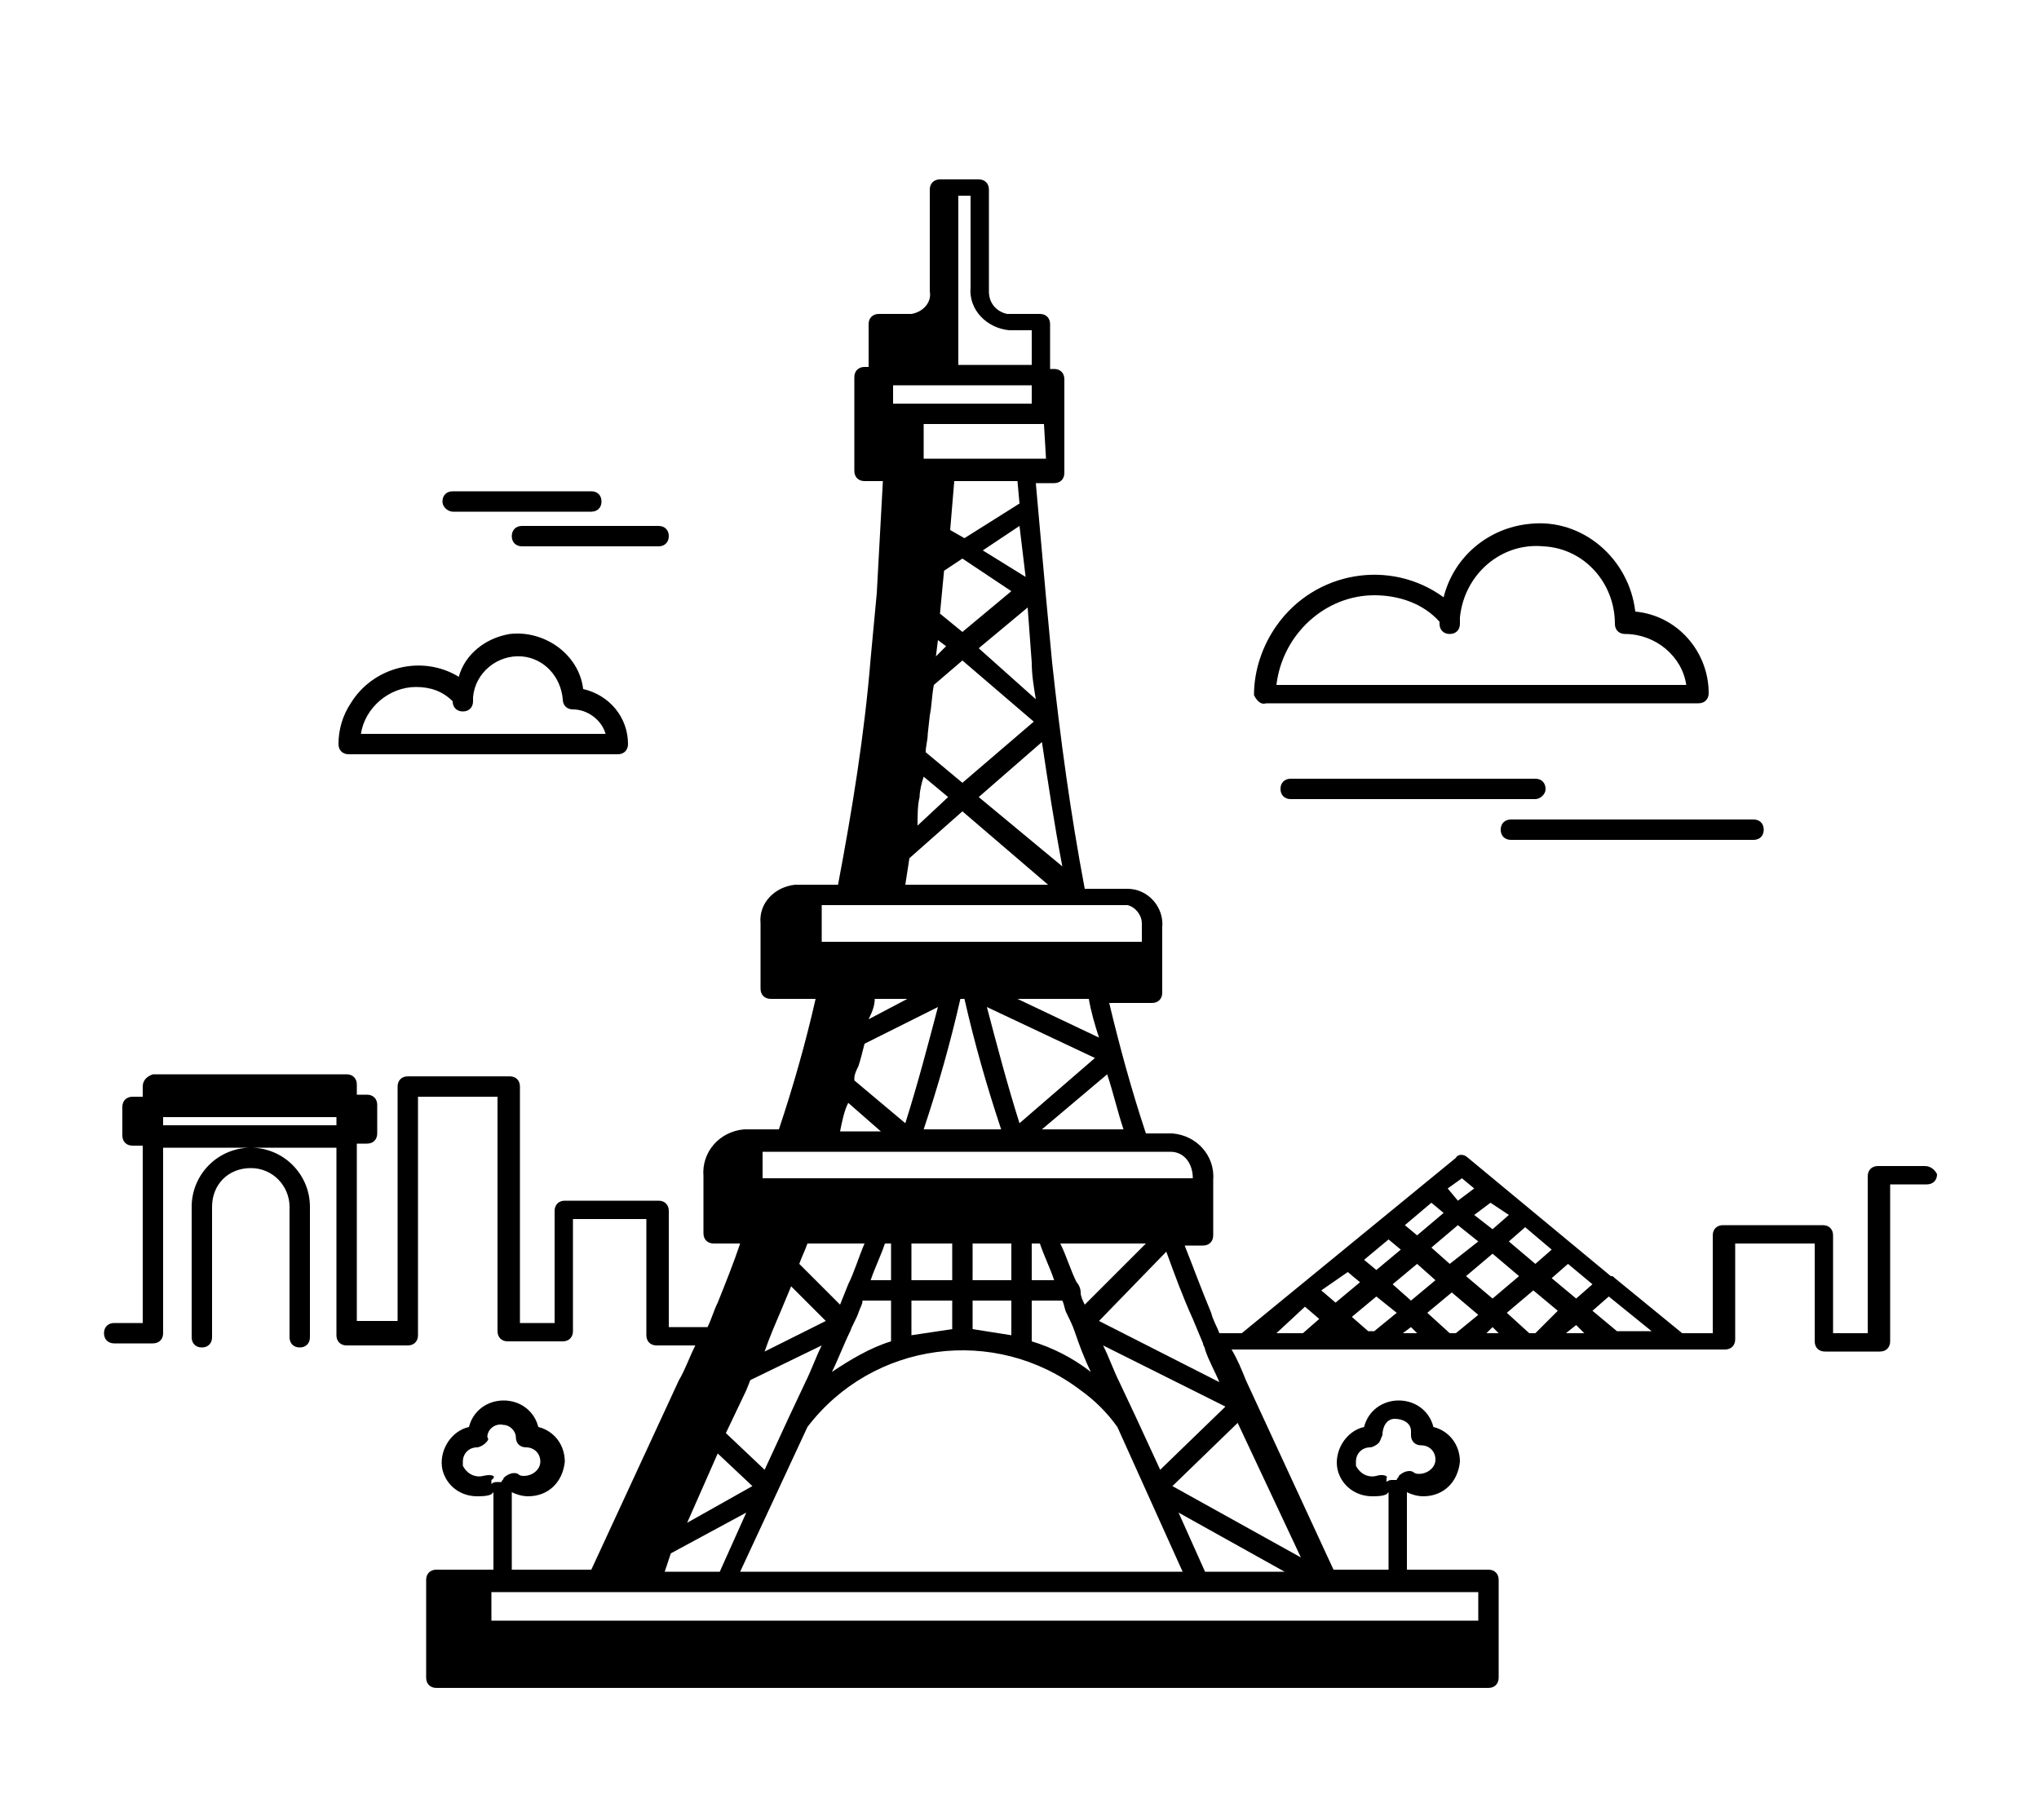 <?xml version="1.0" encoding="utf-8"?>
<!-- Generator: Adobe Illustrator 22.1.0, SVG Export Plug-In . SVG Version: 6.00 Build 0)  -->
<svg version="1.1" id="레이어_1" xmlns="http://www.w3.org/2000/svg" xmlns:xlink="http://www.w3.org/1999/xlink" x="0px"
	 y="0px" viewBox="0 0 100 89.3" style="enable-background:new 0 0 100 89.3;" xml:space="preserve">
<title>Menara EiffelTravel &amp;amp; Tourism</title>
<g>
	<path d="M62.1,34.5h21.2c0.3,0,0.5-0.2,0.5-0.5c0-2-1.5-3.8-3.6-4c-0.3-2.6-2.6-4.6-5.2-4.3c-2,0.2-3.7,1.6-4.2,3.6
		c-2.6-1.9-6.3-1.3-8.2,1.4c-0.7,1-1.1,2.2-1.1,3.4C61.6,34.3,61.8,34.6,62.1,34.5L62.1,34.5z M67.4,29.2c1.2,0,2.4,0.4,3.2,1.3v0.1
		c0,0.3,0.2,0.5,0.5,0.5l0,0c0.3,0,0.5-0.2,0.5-0.5v-0.3c0.2-2.1,2-3.7,4.1-3.5c2,0.1,3.5,1.8,3.5,3.8c0,0.3,0.2,0.5,0.5,0.5
		c1.5,0,2.8,1.1,3,2.5H62.6C62.9,31.1,65,29.2,67.4,29.2z M17.1,37h13.2c0.3,0,0.5-0.2,0.5-0.5c0-1.3-0.9-2.4-2.2-2.7
		c-0.2-1.7-1.9-2.9-3.6-2.7c-1.2,0.2-2.2,1-2.5,2.1c-1.8-1.1-4.2-0.5-5.3,1.3c-0.4,0.6-0.6,1.3-0.6,2C16.6,36.8,16.8,37,17.1,37z
		 M20.4,33.7c0.7,0,1.3,0.2,1.8,0.7c0,0.3,0.2,0.5,0.5,0.5c0.3,0,0.5-0.2,0.5-0.5v-0.2c0.1-1.2,1.2-2.1,2.4-2c1.1,0.1,1.9,1,2,2.1
		c0,0.3,0.2,0.5,0.5,0.5c0.7,0,1.4,0.5,1.6,1.2h-12C17.9,34.7,19.1,33.7,20.4,33.7z M75.3,39.2h-12c-0.3,0-0.5-0.2-0.5-0.5
		s0.2-0.5,0.5-0.5h12c0.3,0,0.5,0.2,0.5,0.5S75.5,39.2,75.3,39.2z M74.1,40.2h11.9c0.3,0,0.5,0.2,0.5,0.5s-0.2,0.5-0.5,0.5H74.1
		c-0.3,0-0.5-0.2-0.5-0.5S73.8,40.2,74.1,40.2z M21.7,24.6c0-0.3,0.2-0.5,0.5-0.5H29c0.3,0,0.5,0.2,0.5,0.5s-0.2,0.5-0.5,0.5h-6.8
		C22,25.1,21.7,24.9,21.7,24.6z M25.6,25.8h6.7c0.3,0,0.5,0.2,0.5,0.5s-0.2,0.5-0.5,0.5h-6.7c-0.3,0-0.5-0.2-0.5-0.5
		C25.1,26,25.3,25.8,25.6,25.8z M94.4,57.2h-2.3c-0.3,0-0.5,0.2-0.5,0.5v7.7h-1.7v-4.8c0-0.3-0.2-0.5-0.5-0.5h-4.9
		c-0.3,0-0.5,0.2-0.5,0.5v4.8h-1.5l-3.3-2.7l0,0c-0.1-0.1-0.1-0.1-0.2-0.1l-7-5.8c-0.2-0.2-0.5-0.2-0.6,0l-10.5,8.6h-1.1
		c-0.1-0.3-0.3-0.6-0.4-1c-0.5-1.2-0.9-2.3-1.3-3.3H59c0.3,0,0.5-0.2,0.5-0.5v-2.7c0.1-1.2-0.8-2.2-2-2.3h-1.3
		c-0.7-2.1-1.3-4.3-1.8-6.4h2.1c0.3,0,0.5-0.2,0.5-0.5v-3.2c0.1-1-0.7-1.9-1.7-1.9h-2.1c-0.7-3.7-1.2-7.4-1.6-11.1l-0.3-3.2l0,0
		l-0.5-5.6h0.9c0.3,0,0.5-0.2,0.5-0.5v-4.6c0-0.3-0.2-0.5-0.5-0.5h-0.2v-2.2c0-0.3-0.2-0.5-0.5-0.5h-1.6c-0.5-0.1-0.9-0.5-0.9-1.1
		c0,0,0,0,0,0v-5c0-0.3-0.2-0.5-0.5-0.5h-1.9c-0.3,0-0.5,0.2-0.5,0.5v5c0.1,0.5-0.3,1-0.9,1.1c0,0,0,0,0,0h-1.6
		c-0.3,0-0.5,0.2-0.5,0.5V18h-0.2c-0.3,0-0.5,0.2-0.5,0.5v4.6c0,0.3,0.2,0.5,0.5,0.5h0.9L43,29.1l0,0l-0.3,3.2
		c-0.3,3.7-0.9,7.4-1.6,11.1h-2.1c-1,0.1-1.8,0.9-1.7,1.9v3.2c0,0.3,0.2,0.5,0.5,0.5H40c-0.5,2.2-1.1,4.3-1.8,6.4h-1.7
		c-1.2,0.1-2.1,1.1-2,2.3v2.8c0,0.3,0.2,0.5,0.5,0.5h1.3c-0.3,0.9-0.7,1.9-1.1,2.9c-0.2,0.4-0.3,0.8-0.5,1.2h-1.9v-5.7
		c0-0.3-0.2-0.5-0.5-0.5h-4.6c-0.3,0-0.5,0.2-0.5,0.5v5.5h-1.7V53.3c0-0.3-0.2-0.5-0.5-0.5H20c-0.3,0-0.5,0.2-0.5,0.5v11.5h-2v-8.7
		H18c0.3,0,0.5-0.2,0.5-0.5v-1.4c0-0.3-0.2-0.5-0.5-0.5c0,0,0,0,0,0h-0.5v-0.5c0-0.3-0.2-0.5-0.5-0.5H7.5C7.2,52.8,7,53,7,53.3v0.5
		H6.5C6.2,53.8,6,54,6,54.3v1.4c0,0.3,0.2,0.5,0.5,0.5H7v8.7H5.6c-0.3,0-0.5,0.2-0.5,0.5c0,0.3,0.2,0.5,0.5,0.5h1.9
		c0.3,0,0.5-0.2,0.5-0.5v-9.1h8.5v9.2c0,0.3,0.2,0.5,0.5,0.5h3c0.3,0,0.5-0.2,0.5-0.5V53.8h3.9v11.5c0,0.3,0.2,0.5,0.5,0.5h2.7
		c0.3,0,0.5-0.2,0.5-0.5v-5.5h3.6v5.7c0,0.3,0.2,0.5,0.5,0.5h1.9c-0.3,0.6-0.5,1.2-0.8,1.7l-4.3,9.3h-3.9v-3.8
		c0.2,0.1,0.5,0.2,0.8,0.2c1,0,1.7-0.7,1.8-1.7c0-0.8-0.5-1.5-1.3-1.7c-0.2-0.8-0.9-1.3-1.7-1.3c-0.8,0-1.5,0.5-1.7,1.3
		c-0.9,0.2-1.5,1.2-1.3,2.1c0.2,0.8,0.9,1.3,1.7,1.3c0.2,0,0.5,0,0.7-0.1l0.1-0.1v3.8h-2.8c-0.3,0-0.5,0.2-0.5,0.5v4.8
		c0,0.3,0.2,0.5,0.5,0.5h51.6c0.3,0,0.5-0.2,0.5-0.5v-4.8c0-0.3-0.2-0.5-0.5-0.5h-4v-3.8c0.2,0.1,0.5,0.2,0.8,0.2
		c1,0,1.7-0.7,1.8-1.7c0-0.8-0.5-1.5-1.3-1.7c-0.2-0.8-0.9-1.3-1.7-1.3c-0.8,0-1.5,0.5-1.7,1.3c-0.9,0.2-1.5,1.2-1.3,2.1
		c0.2,0.8,0.9,1.3,1.7,1.3c0.2,0,0.5,0,0.7-0.1l0.1-0.1v3.8h-2.7l-4.3-9.3c-0.2-0.5-0.4-1-0.7-1.5h24.2c0.3,0,0.5-0.2,0.5-0.5V61
		h3.9v4.8c0,0.3,0.2,0.5,0.5,0.5h2.7c0.3,0,0.5-0.2,0.5-0.5v-7.7h1.8c0.3,0,0.5-0.2,0.5-0.5C94.9,57.4,94.7,57.2,94.4,57.2z M8,55.2
		v-0.4h8.5v0.4L8,55.2z M23.7,72.4c-0.4,0.1-0.8-0.1-1-0.5c0-0.1,0-0.1,0-0.2c0-0.4,0.3-0.7,0.7-0.7c0,0,0,0,0,0l0,0
		c0.1,0,0.3-0.1,0.4-0.2c0.1-0.1,0.2-0.2,0.1-0.3l0,0c0-0.4,0.4-0.7,0.8-0.6c0.3,0,0.6,0.3,0.6,0.6c0,0.3,0.2,0.5,0.5,0.5
		c0.4,0,0.7,0.3,0.7,0.7c0,0.4-0.4,0.7-0.8,0.7c-0.1,0-0.2,0-0.3-0.1c-0.2-0.1-0.5,0-0.7,0.2c0,0.1-0.1,0.1-0.1,0.2
		c-0.1,0-0.1,0-0.2,0c-0.1,0-0.2,0-0.3,0.1c0-0.1,0-0.1,0-0.2C24.4,72.4,24.1,72.3,23.7,72.4C23.8,72.4,23.8,72.4,23.7,72.4z
		 M67.5,72.4c-0.4,0.1-0.8-0.1-1-0.5c0-0.1,0-0.1,0-0.2c0-0.4,0.3-0.7,0.7-0.7c0,0,0,0,0,0l0,0c0.1,0,0.3-0.1,0.4-0.2
		c0.1-0.1,0.1-0.2,0.2-0.4c0-0.4,0.2-0.8,0.6-0.8c0.4,0,0.8,0.2,0.8,0.6c0,0.1,0,0.1,0,0.2c0,0.3,0.2,0.5,0.5,0.5
		c0.4,0,0.7,0.3,0.7,0.7c0,0.4-0.4,0.7-0.8,0.7c-0.1,0-0.2,0-0.3-0.1c-0.2-0.1-0.5,0-0.7,0.2c0,0,0,0,0,0c0,0.1-0.1,0.1-0.1,0.2
		c-0.1,0-0.1,0-0.2,0c-0.1,0-0.2,0-0.3,0.1c0-0.1,0-0.1,0-0.2C68.1,72.4,67.8,72.3,67.5,72.4C67.5,72.4,67.5,72.4,67.5,72.4
		L67.5,72.4z M59,65.9c0,0.1,0.1,0.2,0.1,0.3c0.2,0.6,0.5,1.1,0.7,1.6l-5.9-3l3.3-3.4c0.4,1.1,0.8,2.2,1.3,3.3L59,65.9z M63.8,76.4
		l-6.3-3.5l3.2-3.1L63.8,76.4z M55.7,69.5L55.7,69.5l-0.8-1.7c-0.3-0.6-0.5-1.2-0.8-1.8l6,3l-3.2,3.1L55.7,69.5z M53.5,67.3
		c-0.9-0.7-1.9-1.2-2.9-1.5v-2h1.5c0.1,0.2,0.1,0.4,0.2,0.6s0.3,0.6,0.4,0.9C52.9,65.9,53.2,66.7,53.5,67.3L53.5,67.3z M44.7,65.5
		v-1.7h2v1.4C46,65.3,45.4,65.4,44.7,65.5z M38.7,69.5L38.7,69.5l-1.2,2.6l-1.9-1.8l1-2.1l0.2-0.5l3.5-1.7c-0.3,0.6-0.5,1.2-0.8,1.8
		L38.7,69.5z M39.2,62c0.1-0.3,0.3-0.7,0.4-1h2.8c-0.3,0.7-0.5,1.4-0.8,2l-0.4,1L39.2,62L39.2,62z M38.3,64.3l0.5-1.2l1.7,1.7
		l-3,1.5C37.7,65.7,38,65,38.3,64.3L38.3,64.3z M43.4,61h0.3v1.8h-1C42.9,62.2,43.2,61.6,43.4,61L43.4,61z M44.7,61h2v1.8h-2V61z
		 M47.7,61h1.9v1.8h-1.9L47.7,61z M50.6,61H51c0.2,0.6,0.5,1.2,0.7,1.8h-1.1L50.6,61L50.6,61z M35.2,71.3l1.7,1.6l-3.2,1.8
		L35.2,71.3z M41.7,65.3c0.1-0.3,0.3-0.6,0.4-0.9s0.2-0.4,0.2-0.6h1.4v2c-1,0.3-2,0.9-2.9,1.5C41.1,66.7,41.4,65.9,41.7,65.3
		L41.7,65.3z M47.7,63.8h1.9v1.7c-0.6-0.1-1.3-0.2-1.9-0.3V63.8z M53,63.4C53,63.4,53,63.4,53,63.4c0-0.2-0.1-0.4-0.2-0.5
		c-0.3-0.6-0.5-1.3-0.8-1.9h4.2l-3,3C53.1,63.8,53,63.6,53,63.4z M32.9,76.2l3.7-2l-1.3,2.9h-2.7L32.9,76.2z M39.6,70
		c3.2-4.2,9.2-5,13.4-1.8c0.7,0.5,1.3,1.1,1.8,1.8l3.2,7.1H36.3L39.6,70z M57.8,74.2l5.2,2.9h-3.9L57.8,74.2z M58.5,57.8H37.4v-1.3
		h20C58.1,56.5,58.5,57.1,58.5,57.8C58.5,57.7,58.5,57.7,58.5,57.8z M42.9,49h1.6l-1.9,1C42.8,49.6,42.9,49.3,42.9,49z M41.9,52.9
		c0-0.2,0.1-0.4,0.2-0.6c0.1-0.3,0.2-0.7,0.3-1.1l3.6-1.8c-0.5,1.9-1,3.8-1.6,5.7L41.9,53C41.9,53,41.9,52.9,41.9,52.9L41.9,52.9z
		 M41.6,54.1l1.6,1.4h-2C41.3,55,41.4,54.5,41.6,54.1L41.6,54.1z M47.1,49h0.2c0.5,2.2,1.1,4.3,1.8,6.4h-3.8
		C46,53.3,46.6,51.2,47.1,49L47.1,49z M50,55.1c-0.6-1.9-1.1-3.8-1.6-5.7l5.3,2.5L50,55.1z M51.1,55.4l3.2-2.7
		c0.3,0.9,0.5,1.8,0.8,2.7L51.1,55.4z M53.9,50.9l-4-1.9h3.5C53.5,49.6,53.7,50.3,53.9,50.9L53.9,50.9z M56,45.3v0.9H40.3v-1.8h15
		C55.7,44.5,56,44.9,56,45.3z M43.8,18.9h6.8v0.9h-6.8V18.9z M45.1,39.1c0-0.3,0.1-0.7,0.2-1l1.2,1l-1.5,1.4
		C45,40,45,39.5,45.1,39.1z M45.4,36.9c0-0.3,0.1-0.6,0.1-0.9l0.1-0.9c0.1-0.5,0.1-1,0.2-1.5l1.4-1.2l3.5,3l-3.5,3L45.4,36.9z
		 M45.9,32.2l0.1-0.8l0.4,0.3L45.9,32.2z M44.6,42.1L44.6,42.1l2.6-2.3l4.2,3.6h-7L44.6,42.1z M48,39.1l3.1-2.7c0.3,2,0.6,4,1,6.1
		L48,39.1z M48,31.8l2.4-2l0.2,2.7c0,0.6,0.1,1.2,0.2,1.8L48,31.8z M50.3,28.3L48.2,27l1.8-1.2L50.3,28.3z M49.6,29l-2.4,2l-1.1-0.9
		l0.2-2.1l0.9-0.6L49.6,29z M50,24.7l-2.7,1.7l-0.7-0.4l0.2-2.4h3.1L50,24.7z M51.3,22.5h-6v-1.7h5.7c0.1,0,0.1,0,0.2,0L51.3,22.5z
		 M49.5,16.2h1.1v1.7H47V9.6h0.6v4.5C47.5,15.2,48.4,16.1,49.5,16.2C49.5,16.2,49.5,16.2,49.5,16.2L49.5,16.2z M72.4,79.5H24.1v-1.4
		h48.4V79.5z M67.1,65.3l-0.8-0.7l1.2-1l1,0.8l-1.1,0.9L67.1,65.3z M65.5,65.3h-0.1H65.5L65.5,65.3z M66.1,62.4l0.6,0.5l-1.2,1
		l-0.7-0.6L66.1,62.4z M68.1,60.8l0.6,0.5l-1.2,1l-0.6-0.5L68.1,60.8z M70.2,59l0.6,0.5l-1.3,1.1l-0.6-0.5L70.2,59z M74,59.6
		l-0.8,0.7l-0.9-0.7l0.8-0.6L74,59.6z M76.1,61.3L75.3,62L74,60.9l0.8-0.7L76.1,61.3z M74.5,62.6l-1.3,1.1l-1.3-1.1l1.3-1.1
		L74.5,62.6z M72.5,60.9L71.1,62l-0.9-0.8l1.3-1.1L72.5,60.9z M70.4,62.8l-1.2,1L68.3,63l1.2-1L70.4,62.8z M69.2,65.1l0.3,0.3h-0.7
		L69.2,65.1z M71.1,65.4l-1.1-1l1.2-1l1.3,1.1l-1.1,0.9L71.1,65.4z M73.2,65.1l0.3,0.3h-0.6L73.2,65.1z M75.3,65.4h-0.3l-1.1-1
		l1.3-1.1l1.2,1L75.3,65.4z M77.3,65l0.4,0.4h-0.9L77.3,65z M76.1,62.7l0.8-0.7l1.2,1l-0.8,0.7L76.1,62.7z M71.7,57.8l0.6,0.5
		l-0.8,0.6L71,58.3L71.7,57.8z M64,64.1l0.7,0.6l-0.8,0.7h-1.3L64,64.1z M79.3,65.3l-1.2-1l0.8-0.7l2.1,1.7H79.3z M15.2,59.2v6.4
		c0,0.3-0.2,0.5-0.5,0.5s-0.5-0.2-0.5-0.5v-6.4c0-1-0.8-1.9-1.9-1.9s-1.9,0.8-1.9,1.9v6.4c0,0.3-0.2,0.5-0.5,0.5s-0.5-0.2-0.5-0.5
		v-6.4c0-1.6,1.3-2.9,2.9-2.9S15.2,57.6,15.2,59.2L15.2,59.2z"/>
</g>
</svg>
